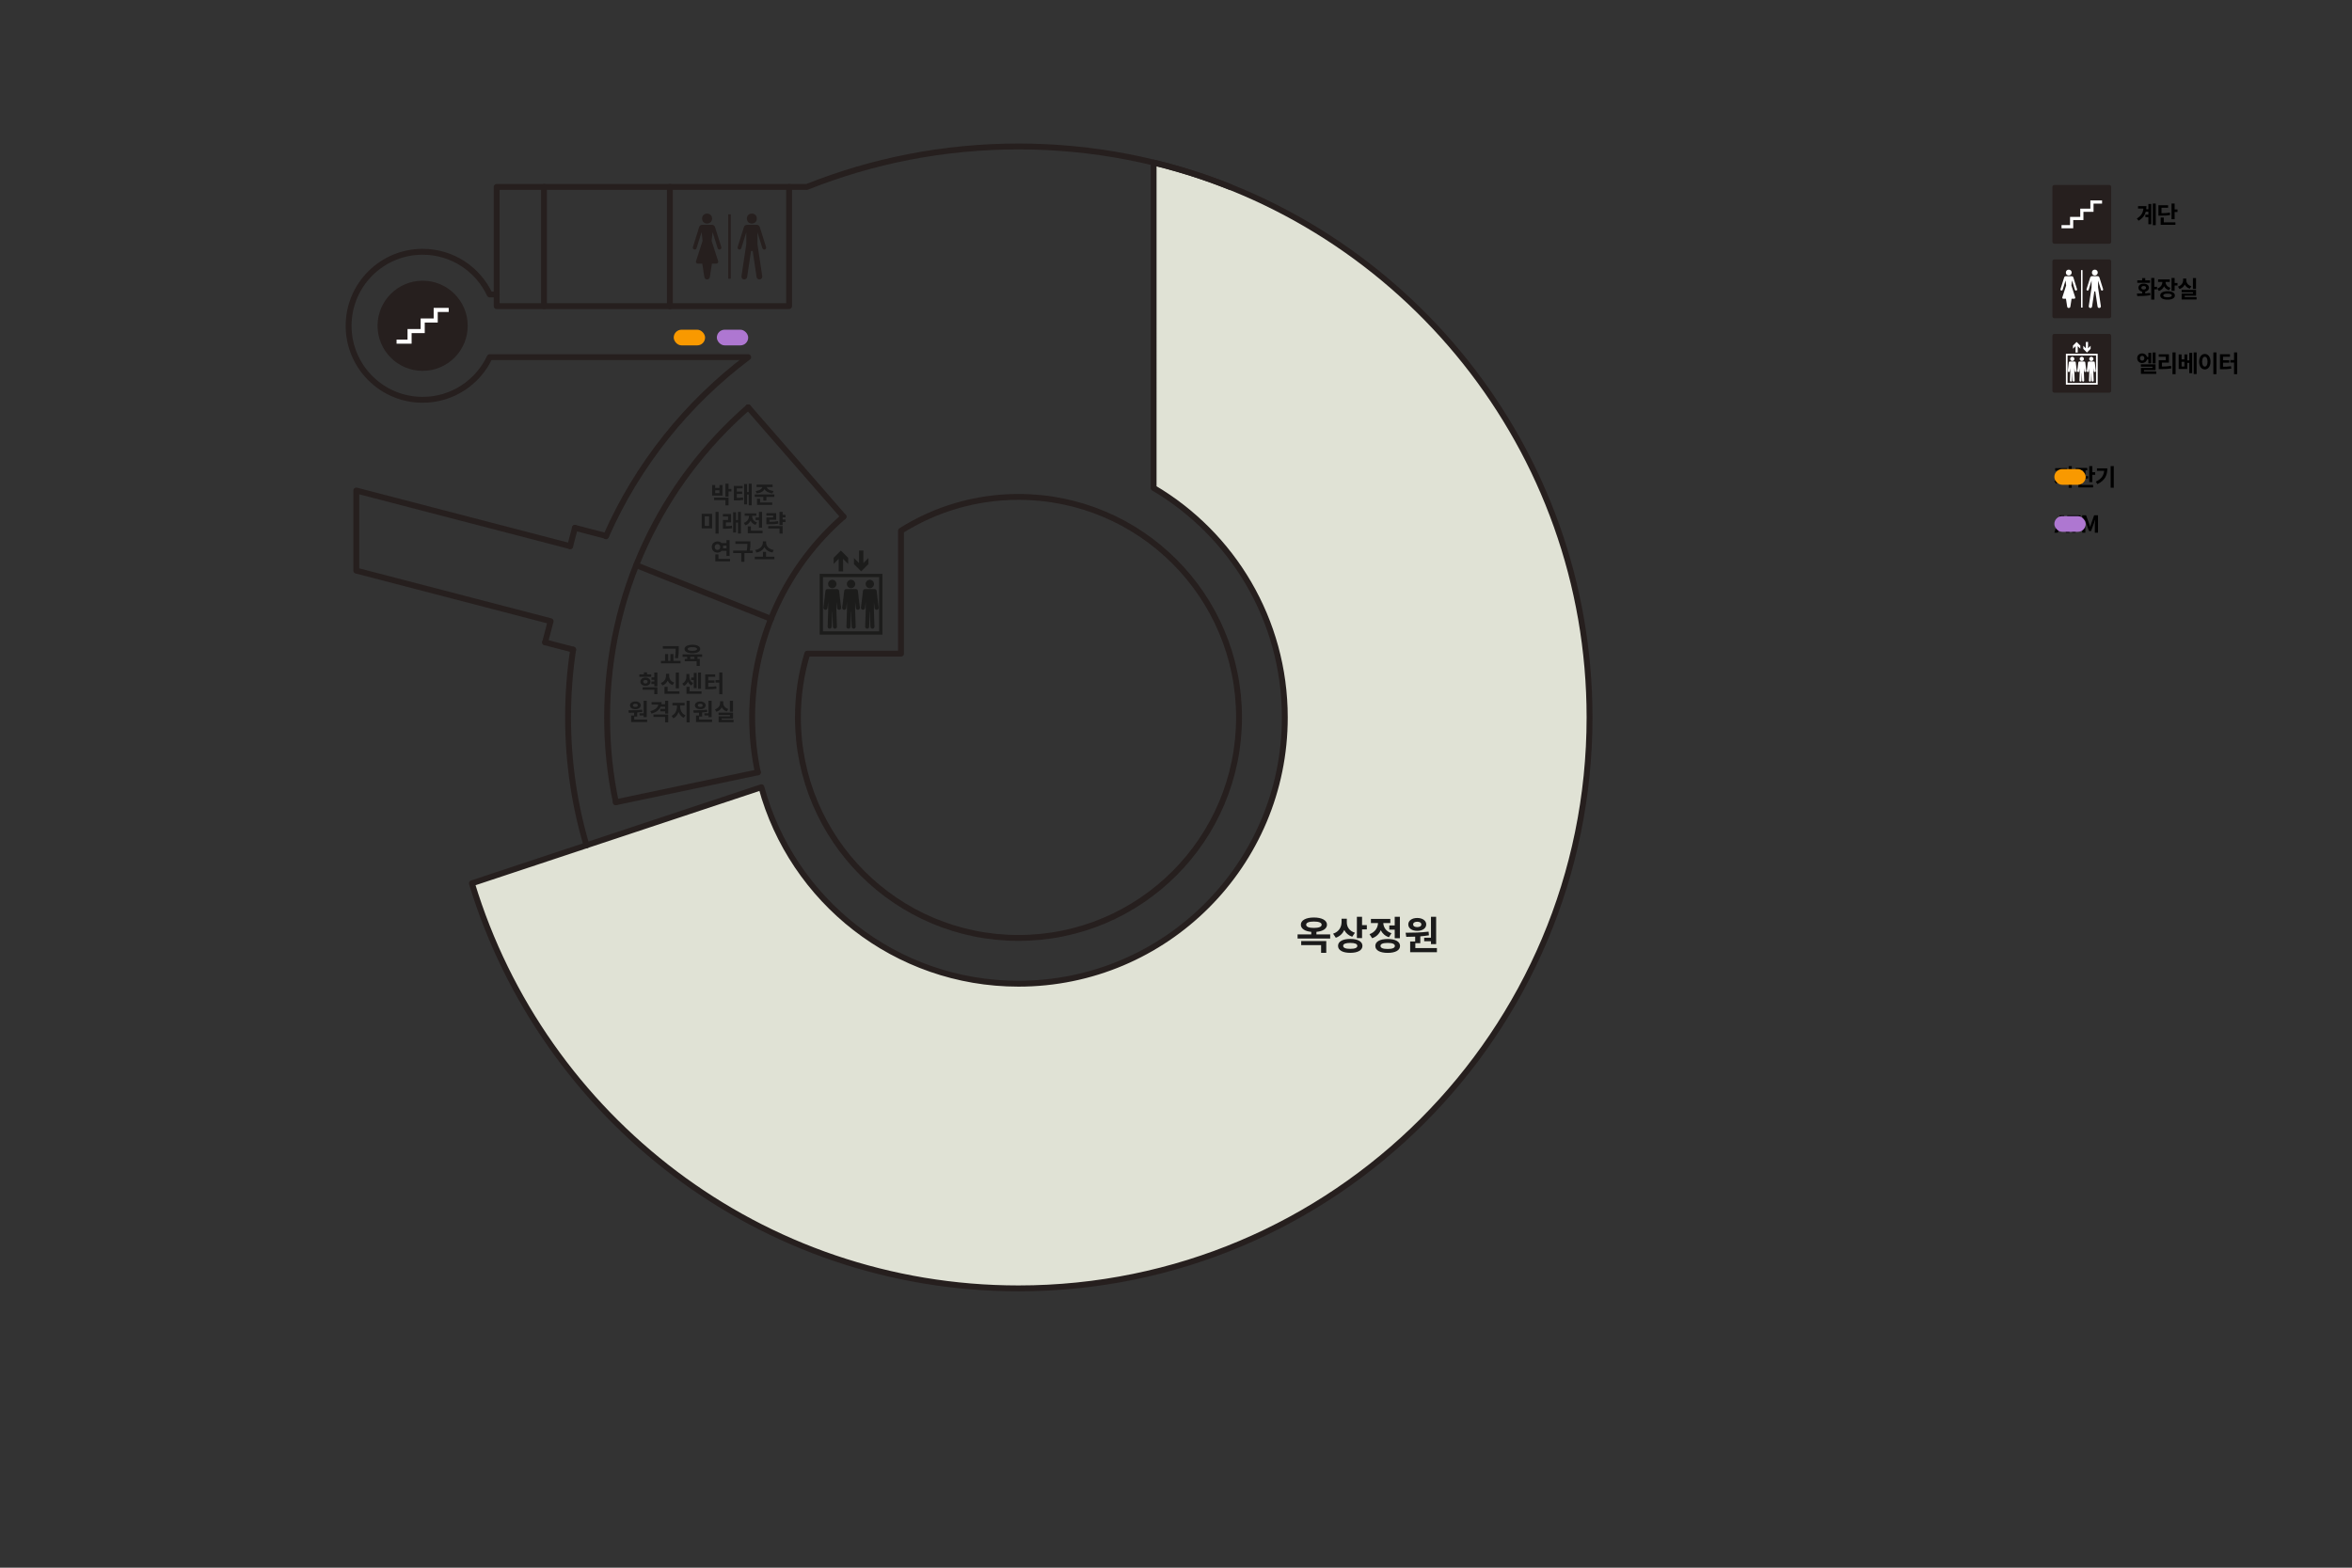 <?xml version="1.0" encoding="UTF-8"?><svg id="_레이어_1" xmlns="http://www.w3.org/2000/svg" viewBox="0 0 600 400"><rect x="0" y="0" width="600" height="400" fill="#333333" stroke="none"/><defs><style>.cls-1,.cls-2{fill:none;}.cls-3,.cls-4{fill:#261f1e;}.cls-5{fill:#f99900;}.cls-6{fill:#fff;}.cls-7{fill:#1c1c1b;}.cls-2{stroke-width:1.5px;}.cls-2,.cls-4{stroke:#261f1e;stroke-linecap:round;stroke-linejoin:round;}.cls-8{fill:#e0e2d5;}.cls-9{fill:#ae77d1;}.cls-10{fill:#1b1b1b;}</style></defs><path class="cls-8" d="M120.379,225.391c18.135,59.812,73.701,103.35,139.436,103.35,80.457,0,145.681-65.224,145.681-145.681,0-68.581-47.389-126.093-111.208-141.578l-.002.008v83.011h0c20.031,11.817,33.47,33.619,33.47,58.559,0,37.523-30.418,67.941-67.941,67.941-31.361,0-57.759-21.248-65.583-50.132h.005s-73.857,24.522-73.857,24.522Z"/><path class="cls-10" d="M173.607,168.619v.635h-5.002v-.635h1.051v-1.746h.779v1.746h.588v-1.746h.773v1.746h1.811ZM172.174,167.881c.18-1.001.186-1.744.186-2.381h-3.268v-.629h4.061v.533c0,.678,0,1.439-.188,2.555l-.791-.078Z"/><path class="cls-10" d="M177.928,167.6v.51h.588v1.816h-.793v-1.199h-3.045v-.617h.623v-.51h-1.176v-.63h4.99v.63h-1.188ZM174.623,165.59c0-.665.785-1.078,1.998-1.078s2.002.413,2.002,1.078c0,.678-.785,1.092-2.002,1.092s-1.998-.414-1.998-1.092ZM175.439,165.59c0,.324.432.48,1.182.48.754,0,1.186-.156,1.186-.48,0-.311-.432-.473-1.186-.473-.75,0-1.182.162-1.182.473ZM177.143,167.6h-1.051v.51h1.051v-.51Z"/><path class="cls-10" d="M166.131,172.688h-3.027v-.618h1.158v-.516h.791v.516h1.078v.618ZM164.656,174.991c-.736,0-1.295-.443-1.295-1.056s.559-1.055,1.295-1.055,1.289.443,1.289,1.055-.551,1.056-1.289,1.056ZM163.943,175.357h3.76v1.769h-.791v-1.14h-2.969v-.629ZM164.656,174.398c.318,0,.559-.175.559-.463s-.24-.455-.559-.455c-.324,0-.557.168-.557.455s.232.463.557.463ZM167.703,171.598v3.514h-.791v-.588h-.727v-.629h.727v-.432h-.709v-.631h.709v-1.234h.791Z"/><path class="cls-10" d="M171.586,174.793c-.611-.209-1.031-.617-1.271-1.133-.252.558-.684,1.008-1.326,1.229l-.4-.63c.916-.312,1.312-1.086,1.312-1.822v-.535h.803v.535c0,.73.385,1.438,1.283,1.727l-.4.629ZM173.33,176.395v.63h-3.814v-1.781h.793v1.151h3.021ZM173.193,175.627h-.799v-4.023h.799v4.023Z"/><path class="cls-10" d="M176.387,174.89c-.432-.204-.721-.546-.895-.96-.197.469-.521.863-1.008,1.092l-.432-.6c.756-.372,1.045-1.086,1.045-1.745v-.708h.768v.708c0,.647.264,1.271.953,1.606l-.432.606ZM178.971,176.395v.63h-3.855v-1.775h.791v1.146h3.064ZM176.98,173.498h-.66v-.642h.66v-1.163h.736v3.873h-.736v-2.068ZM178.832,175.729h-.748v-4.131h.748v4.131Z"/><path class="cls-10" d="M180.682,175.243c.744-.006,1.35-.036,2.027-.144l.072.635c-.797.127-1.506.145-2.434.145h-.451v-3.82h2.555v.637h-1.77v.898h1.584v.618h-1.584v1.031ZM184.281,171.592v5.541h-.793v-2.957h-.947v-.636h.947v-1.948h.793Z"/><path class="cls-10" d="M165.094,183.594v.631h-4.096v-1.644h.768v-.737c-.486.023-.947.029-1.361.029l-.104-.629c1.008-.006,2.352-.019,3.516-.168l.053.562c-.432.072-.875.121-1.318.156v1.044h-.762v.755h3.305ZM160.709,179.973c0-.588.564-.99,1.373-.99s1.373.402,1.373.99-.568.982-1.373.982-1.373-.395-1.373-.982ZM161.453,179.973c0,.27.258.407.629.407.367,0,.625-.138.625-.407s-.258-.414-.625-.414c-.371,0-.629.145-.629.414ZM164.182,182.006v-3.209h.791v4.186h-.791v-.438h-1.037v-.539h1.037Z"/><path class="cls-10" d="M170.463,178.803v3.269h-.791v-.575h-1.219v-.637h1.219v-.539h-1.129c-.371.852-1.174,1.439-2.338,1.751l-.307-.618c1.225-.312,1.908-.93,2.027-1.679h-1.709v-.63h2.561c0,.186-.018.366-.047.54h.941v-.888l.791.006ZM166.697,182.305h3.766v1.991h-.791v-1.367h-2.975v-.624Z"/><path class="cls-10" d="M173.5,180.284c0,.899.445,1.853,1.367,2.237l-.432.623c-.641-.275-1.078-.815-1.324-1.48-.246.719-.689,1.324-1.338,1.619l-.449-.631c.924-.413,1.373-1.427,1.373-2.368v-.306h-1.152v-.654h3.096v.654h-1.141v.306ZM175.941,178.797v5.523h-.791v-5.523h.791Z"/><path class="cls-10" d="M181.652,183.594v.631h-4.096v-1.644h.768v-.737c-.486.023-.947.029-1.361.029l-.102-.629c1.008-.006,2.352-.019,3.514-.168l.055.562c-.432.072-.875.121-1.32.156v1.044h-.762v.755h3.305ZM177.27,179.973c0-.588.562-.99,1.373-.99.803,0,1.373.402,1.373.99s-.57.982-1.373.982c-.811,0-1.373-.395-1.373-.982ZM178.012,179.973c0,.27.26.407.631.407.365,0,.623-.138.623-.407s-.258-.414-.623-.414c-.371,0-.631.145-.631.414ZM180.74,182.006v-3.209h.793v4.186h-.793v-.438h-1.037v-.539h1.037Z"/><path class="cls-10" d="M185.416,181.52c-.629-.186-1.055-.57-1.301-1.049-.252.521-.701.941-1.35,1.139l-.385-.617c.918-.282,1.32-.979,1.32-1.649v-.414h.803v.414c0,.653.396,1.296,1.291,1.56l-.379.617ZM187.131,183.666v.611h-3.814v-1.517h2.891v-.323h-2.896v-.606h3.684v1.493h-2.891v.342h3.027ZM186.986,181.586h-.791v-2.783h.791v2.783Z"/><circle class="cls-3" cx="180.379" cy="55.77" r="1.273"/><circle class="cls-3" cx="191.799" cy="55.77" r="1.273"/><path class="cls-3" d="M195.105,63.655h0c.256-.08.399-.353.319-.61l-1.606-5.123c-.103-.33-.409-.554-.754-.554h-2.527c-.346,0-.651.224-.754.554l-1.606,5.123c-.08.256.062.529.319.61h0c.256.08.529-.062.61-.319l1.27-4.051h0v3.008l-1.223,8.176c-.06.399.215.77.614.83h0c.399.06.77-.215.83-.614l.994-6.649h.422l.994,6.649c.06.399.431.673.83.614h0c.399-.06.673-.431.614-.83l-1.223-8.176v-3.008l1.27,4.051c.08.256.353.399.61.319Z"/><path class="cls-3" d="M184.003,63.045l-1.606-5.123c-.103-.33-.409-.554-.754-.554h-2.527c-.346,0-.651.224-.754.554l-1.598,5.097c-.079.251.039.536.286.627.263.098.551-.046.634-.31l1.287-4.103.259,2.204-1.675,5.216c-.096.3.127.606.442.606h1.153l.534,3.449c.053.345.35.599.699.599h0c.349,0,.646-.254.699-.599l.534-3.449h1.147c.315,0,.538-.306.442-.606l-1.675-5.216.259-2.204,1.28,4.083c.076.242.321.403.57.351.285-.06.45-.35.365-.622Z"/><path class="cls-3" d="M186.421,54.687v16.431h-.657v-16.431h.657Z"/><line class="cls-2" x1="170.885" y1="47.695" x2="170.885" y2="78.109"/><path class="cls-2" d="M313.783,47.695c-16.69-6.661-34.902-10.324-53.969-10.324s-37.278,3.663-53.969,10.324h-79.144s0,30.415,0,30.415h44.183"/><line class="cls-2" x1="146.207" y1="165.753" x2="139.062" y2="163.894"/><path class="cls-2" d="M229.847,135.423c8.677-5.471,18.952-8.636,29.968-8.636,31.074,0,56.265,25.191,56.265,56.265s-25.191,56.265-56.265,56.265-56.265-25.191-56.265-56.265c0-5.655.834-11.116,2.387-16.265h23.911s0-31.364,0-31.364Z"/><line class="cls-2" x1="138.768" y1="47.695" x2="138.768" y2="78.109"/><polyline class="cls-2" points="139.062 163.894 140.466 158.497 90.891 145.595 90.891 145.571 90.891 125.157 145.448 139.355"/><line class="cls-2" x1="145.448" y1="139.355" x2="146.665" y2="134.679"/><line class="cls-2" x1="146.665" y1="134.679" x2="154.596" y2="136.743"/><path class="cls-2" d="M154.591,136.823c8.002-18.187,20.58-33.905,36.277-45.697h-65.939c-3.012,6.431-9.542,10.885-17.112,10.885-10.43,0-18.885-8.455-18.885-18.885s8.455-18.885,18.885-18.885c7.57,0,14.1,4.454,17.112,10.885h1.773"/><path class="cls-2" d="M149.61,215.677c-3.057-10.342-4.698-21.292-4.698-32.625,0-5.88.442-11.657,1.294-17.299"/><polyline class="cls-2" points="170.885 78.109 201.3 78.109 201.3 47.695"/><circle class="cls-1" cx="107.816" cy="83.126" r="18.885"/><circle class="cls-4" cx="107.816" cy="83.126" r="11"/><polygon class="cls-6" points="105.005 87.693 101.166 87.693 101.166 86.652 103.963 86.652 103.963 83.954 107.31 83.954 107.31 81.257 110.628 81.257 110.628 78.559 114.466 78.559 114.466 79.601 111.669 79.601 111.669 82.298 108.352 82.298 108.352 84.996 105.005 84.996 105.005 87.693"/><path class="cls-10" d="M184.311,126.447h-2.645v-2.68h.779v.725h1.086v-.725h.779v2.68ZM182.164,126.969h3.688v1.973h-.792v-1.342h-2.896v-.631ZM183.531,125.098h-1.086v.727h1.086v-.727ZM186.583,125.404h-.731v1.318h-.792v-3.309h.792v1.342h.731v.648Z"/><path class="cls-10" d="M187.959,127.029c.611-.006,1.056-.029,1.571-.107l.072.635c-.636.107-1.182.121-2.01.121h-.384v-3.695h2.231v.631h-1.481v.814h1.367v.611h-1.367v.99ZM191.761,123.406v5.529h-.749v-2.752h-.444v2.506h-.737v-5.191h.737v2.051h.444v-2.143h.749Z"/><path class="cls-10" d="M197.545,126.166v.623h-2.038v.936h-.792v-.936h-2.177v-.623h5.007ZM192.766,125.283c1.067-.119,1.619-.568,1.715-1.006h-1.48v-.631h4.09v.631h-1.487c.09.443.636.887,1.715,1.006l-.288.619c-1.025-.115-1.697-.541-1.99-1.104-.282.562-.96.988-1.991,1.104l-.282-.619ZM193.911,128.211h3.076v.629h-3.867v-1.588h.791v.959Z"/><path class="cls-10" d="M181.671,131.111v3.711h-2.657v-3.711h2.657ZM179.794,131.734v2.465h1.097v-2.465h-1.097ZM183.319,130.613v5.535h-.791v-5.535h.791Z"/><path class="cls-10" d="M185.182,134.266c.503-.012.983-.043,1.535-.127l.06.643c-.708.113-1.308.131-1.973.131h-.39v-2.248h1.319v-.881h-1.326v-.637h2.087v2.141h-1.312v.979ZM189.001,130.607v5.523h-.749v-2.801h-.498v2.543h-.737v-5.164h.737v1.984h.498v-2.086h.749Z"/><path class="cls-10" d="M192.729,133.93c-.605-.197-1.014-.594-1.253-1.092-.246.547-.678.984-1.319,1.199l-.402-.629c.906-.295,1.302-1.02,1.302-1.715v-.078h-1.086v-.631h2.969v.631h-1.073v.072c0,.652.378,1.33,1.247,1.625l-.384.617ZM194.527,135.41v.631h-3.766v-1.734h.792v1.104h2.974ZM193.61,132.041v-1.428h.791v4.029h-.791v-1.961h-.863v-.641h.863Z"/><path class="cls-10" d="M197.234,132.029v-.48h-1.738v-.629h2.519v1.697h-1.728v.521c.899-.006,1.505-.043,2.195-.168l.065.635c-.768.145-1.469.168-2.572.168h-.474v-1.744h1.732ZM195.97,134.223h3.682v1.914h-.792v-1.283h-2.89v-.631ZM199.651,132.016v.541h.726v.641h-.726v.773h-.792v-3.357h.792v.762h.726v.641h-.726Z"/><path class="cls-10" d="M184.112,140.555c-.27.281-.653.449-1.085.449-.815,0-1.451-.605-1.451-1.434,0-.82.636-1.428,1.451-1.428.432,0,.804.162,1.073.439h1.229v-.768h.791v4.041h-.791v-1.301h-1.218ZM183.027,140.314c.407,0,.707-.281.707-.744,0-.455-.3-.738-.707-.738-.402,0-.702.283-.702.738,0,.463.3.744.702.744ZM186.247,142.611v.629h-3.766v-1.781h.792v1.152h2.974ZM184.442,139.211c.024.113.042.234.042.359,0,.121-.012.246-.042.354h.888v-.713h-.888Z"/><path class="cls-10" d="M192.019,141.117h-2.123v2.219h-.803v-2.219h-2.063v-.635h3.479c.138-.701.149-1.242.149-1.715h-3.058v-.637h3.831v.498c0,.516,0,1.08-.138,1.854h.726v.635Z"/><path class="cls-10" d="M197.545,142.047v.637h-5.001v-.637h2.081v-1.234h.791v1.234h2.129ZM197.054,140.986c-.972-.174-1.68-.689-2.039-1.373-.359.678-1.062,1.199-2.027,1.373l-.323-.654c1.247-.203,1.931-1.049,1.931-1.816v-.396h.846v.396c0,.785.678,1.613,1.937,1.816l-.323.654Z"/><line class="cls-2" x1="193.322" y1="197.064" x2="157.107" y2="204.696"/><line class="cls-2" x1="196.682" y1="157.903" x2="162.303" y2="144.209"/><line class="cls-2" x1="190.867" y1="103.938" x2="215.177" y2="131.832"/><path class="cls-2" d="M157.106,204.696c-1.464-6.984-2.234-14.224-2.234-21.644,0-31.567,13.937-59.878,35.994-79.116"/><path class="cls-2" d="M193.319,197.064c-.948-4.522-1.447-9.209-1.447-14.012,0-20.437,9.023-38.766,23.303-51.221"/><rect class="cls-5" x="171.867" y="84.126" width="8" height="4" rx="2" ry="2"/><rect class="cls-9" x="182.867" y="84.126" width="8" height="4" rx="2" ry="2"/><polygon class="cls-7" points="213.959 145.787 213.959 142.589 212.667 143.882 212.667 142.315 214.514 140.468 216.361 142.315 216.361 143.882 215.067 142.589 215.067 145.787 213.959 145.787"/><polygon class="cls-7" points="220.249 140.468 220.249 143.667 221.542 142.374 221.542 143.94 219.695 145.787 217.848 143.94 217.848 142.374 219.141 143.667 219.141 140.468 220.249 140.468"/><path class="cls-7" d="M214.577,155.017l-.246-1.985-.268-2.279c-.033-.282-.287-.451-.571-.451-.139,0-2.213.005-2.346,0-.283-.01-.538.169-.571.451l-.267,2.279-.247,1.985c-.035.282.165.539.447.574.282.035.539-.165.574-.447l.194-1.561v1.962c0,.01.003.019.003.029,0,.005-.002.008-.002.012l-.07,2.293-.075,2c-.011.284.211.523.495.534.284.011.523-.212.533-.495l.067-1.79s.002-.008.002-.014l.006-.198.019-.495c.001-.012-.002-.023-.002-.036l.039-1.267h.06l.039,1.267c0,.012-.003.023-.003.036l.019.495.006.198c0,.005.001.01.002.014l.067,1.79c.01.283.25.505.533.495.284-.011.505-.249.495-.534l-.075-2-.07-2.293s0-.008,0-.013c0-.01.002-.019.002-.029v-1.963l.194,1.562c.035.282.292.483.574.447.282-.035.481-.292.447-.574Z"/><path class="cls-7" d="M212.318,150.077c.591,0,1.071-.479,1.071-1.071s-.48-1.071-1.071-1.071-1.071.48-1.071,1.071.479,1.071,1.071,1.071Z"/><path class="cls-7" d="M219.363,155.017l-.246-1.985-.268-2.279c-.033-.282-.287-.451-.571-.451-.139,0-2.213.005-2.346,0-.283-.01-.538.169-.571.451l-.267,2.279-.247,1.985c-.035.282.165.539.447.574.282.035.539-.165.574-.447l.194-1.561v1.962c0,.01.003.019.003.029,0,.005-.002.008-.002.012l-.07,2.293-.075,2c-.011.284.211.523.495.534.284.011.523-.212.533-.495l.067-1.79s.002-.008.002-.014l.006-.198.019-.495c.001-.012-.002-.023-.002-.036l.039-1.267h.06l.039,1.267c0,.012-.003.023-.003.036l.019.495.006.198c0,.005.001.01.002.014l.067,1.79c.01.283.25.505.533.495.284-.011.505-.249.495-.534l-.075-2-.07-2.293s0-.008,0-.013c0-.01.002-.019.002-.029v-1.963l.194,1.562c.035.282.292.483.574.447.282-.035.481-.292.447-.574Z"/><path class="cls-7" d="M217.105,150.077c.591,0,1.071-.479,1.071-1.071s-.48-1.071-1.071-1.071-1.071.48-1.071,1.071.479,1.071,1.071,1.071Z"/><path class="cls-7" d="M224.149,155.017l-.246-1.985-.268-2.279c-.033-.282-.287-.451-.571-.451-.139,0-2.213.005-2.346,0-.283-.01-.538.169-.571.451l-.268,2.279-.247,1.985c-.035.282.165.539.447.574.282.035.539-.165.574-.447l.194-1.561v1.962c0,.01.003.019.003.029,0,.005-.002.008-.002.012l-.07,2.293-.075,2c-.011.284.211.523.495.534.284.011.523-.212.533-.495l.067-1.79s.002-.008.002-.014l.006-.198.019-.495c.001-.012-.002-.023-.002-.036l.039-1.267h.06l.039,1.267c0,.012-.003.023-.003.036l.019.495.006.198c0,.005.001.01.002.014l.067,1.79c.01.283.25.505.533.495.284-.011.505-.249.495-.534l-.075-2-.07-2.293s0-.008,0-.013c0-.01.002-.019.002-.029v-1.963l.194,1.562c.035.282.292.483.574.447.282-.035.481-.292.447-.574Z"/><path class="cls-7" d="M221.891,150.077c.591,0,1.071-.479,1.071-1.071s-.48-1.071-1.071-1.071-1.07.48-1.07,1.071.479,1.071,1.07,1.071Z"/><path class="cls-7" d="M209.104,146.418v15.512h16v-15.512h-16ZM224.266,161.092h-14.323v-13.835h14.323v13.835Z"/><path class="cls-2" d="M294.286,124.493c20.031,11.817,33.47,33.619,33.47,58.559,0,37.523-30.418,67.941-67.941,67.941-31.361,0-57.759-21.248-65.583-50.132h.005s-73.857,24.522-73.857,24.522c18.135,59.812,73.701,103.35,139.436,103.35,80.457,0,145.681-65.224,145.681-145.681,0-68.581-47.389-126.093-111.208-141.578l-.002,83.019Z"/><path class="cls-10" d="M339.332,238.421v1.05h-8.315v-1.05h3.488v-.659c-1.629-.141-2.658-.82-2.658-1.819,0-1.14,1.309-1.839,3.328-1.839s3.338.699,3.338,1.839c0,1.01-1.04,1.679-2.688,1.819v.659h3.508ZM331.937,240.11h6.396v3.018h-1.319v-1.979h-5.077v-1.039ZM335.175,236.762c1.249,0,1.979-.27,1.979-.819,0-.54-.729-.81-1.979-.81-1.239,0-1.97.27-1.97.81,0,.55.73.819,1.97.819Z"/><path class="cls-10" d="M344.954,239.011c-.97-.32-1.639-.939-2.028-1.719-.4.899-1.109,1.608-2.159,1.979l-.689-1.039c1.539-.51,2.158-1.739,2.158-2.989v-.829h1.34v.939c0,1.109.619,2.188,2.068,2.639l-.689,1.02ZM347.562,241.339c0,1.12-1.199,1.779-3.108,1.779-1.919,0-3.118-.659-3.118-1.779,0-1.109,1.199-1.769,3.118-1.769,1.909,0,3.108.659,3.108,1.769ZM346.254,241.339c0-.51-.63-.749-1.8-.749-1.179,0-1.809.239-1.809.749,0,.521.63.76,1.809.76,1.17,0,1.8-.239,1.8-.76ZM348.683,236.052v1.09h-1.22v2.219h-1.319v-5.437h1.319v2.128h1.22Z"/><path class="cls-10" d="M354.324,239.141c-.999-.33-1.688-.979-2.089-1.789-.399.93-1.129,1.679-2.198,2.039l-.67-1.04c1.459-.51,2.129-1.679,2.169-2.828h-1.81v-1.06h4.947v1.06h-1.789c.04,1.05.68,2.129,2.079,2.589l-.64,1.029ZM357.152,241.359c0,1.119-1.199,1.769-3.147,1.769-1.959,0-3.158-.649-3.158-1.769s1.199-1.77,3.158-1.77c1.948,0,3.147.65,3.147,1.77ZM355.834,241.359c0-.52-.63-.77-1.829-.77-1.21,0-1.839.25-1.839.77s.629.77,1.839.77c1.199,0,1.829-.25,1.829-.77ZM355.794,236.132v-2.219h1.319v5.478h-1.319v-2.189h-1.38v-1.069h1.38Z"/><path class="cls-10" d="M366.562,241.909v1.049h-6.826v-2.738h1.279v-1.229c-.81.04-1.579.051-2.269.051l-.17-1.05c1.68-.01,3.918-.03,5.856-.28l.091.939c-.72.12-1.46.2-2.199.26v1.739h-1.27v1.26h5.507ZM359.256,235.872c0-.979.939-1.648,2.289-1.648,1.339,0,2.288.669,2.288,1.648s-.949,1.64-2.288,1.64c-1.35,0-2.289-.66-2.289-1.64ZM360.495,235.872c0,.45.43.68,1.05.68.609,0,1.039-.229,1.039-.68s-.43-.689-1.039-.689c-.62,0-1.05.24-1.05.689ZM365.043,239.261v-5.348h1.319v6.977h-1.319v-.729h-1.729v-.899h1.729Z"/><rect class="cls-4" x="524.07" y="47.695" width="14" height="14"/><polygon class="cls-6" points="528.883 58.247 525.898 58.247 525.898 57.437 528.073 57.437 528.073 55.338 530.676 55.338 530.676 53.24 533.257 53.24 533.257 51.142 536.242 51.142 536.242 51.953 534.067 51.953 534.067 54.051 531.486 54.051 531.486 56.149 528.883 56.149 528.883 58.247"/><rect class="cls-4" x="524.07" y="85.695" width="14" height="14"/><polygon class="cls-6" points="529.474 89.949 529.474 88.326 528.818 88.982 528.818 88.187 529.756 87.25 530.693 88.187 530.693 88.982 530.036 88.326 530.036 89.949 529.474 89.949"/><polygon class="cls-6" points="532.665 87.25 532.665 88.873 533.321 88.217 533.321 89.012 532.384 89.949 531.447 89.012 531.447 88.217 532.103 88.873 532.103 87.25 532.665 87.25"/><path class="cls-6" d="M529.788,94.631l-.125-1.007-.136-1.156c-.017-.143-.146-.229-.29-.229-.071,0-1.123.002-1.19,0-.144-.005-.273.086-.29.229l-.136,1.156-.125,1.007c-.018.143.084.273.227.291.143.018.274-.084.291-.227l.099-.792v.995c0,.005.001.01.001.015,0,.002,0,.004,0,.006l-.036,1.164-.038,1.015c-.006.144.107.265.251.271.144.005.265-.107.271-.251l.034-.908s.001-.004.001-.007l.003-.101.009-.251c0-.006,0-.012-.001-.018l.02-.643h.03l.02.643c0,.006-.001.012-.001.018l.01.251.003.101s0,.005.001.007l.034.908c.005.144.127.256.271.251.144-.006.256-.127.251-.271l-.038-1.015-.036-1.164s0-.004,0-.006c0-.005.001-.01.001-.015v-.996l.098.792c.018.143.148.245.291.227.143-.018.244-.148.227-.291Z"/><path class="cls-6" d="M528.642,92.125c.3,0,.543-.243.543-.543s-.243-.543-.543-.543-.543.243-.543.543.243.543.543.543Z"/><path class="cls-6" d="M532.216,94.631l-.125-1.007-.136-1.156c-.017-.143-.146-.229-.29-.229-.071,0-1.123.002-1.19,0-.144-.005-.273.086-.29.229l-.136,1.156-.125,1.007c-.018.143.084.273.227.291.143.018.274-.084.291-.227l.099-.792v.995c0,.005.001.01.001.015,0,.002,0,.004,0,.006l-.036,1.164-.038,1.015c-.006.144.107.265.251.271.144.005.265-.107.271-.251l.034-.908s.001-.004.001-.007l.003-.101.009-.251c0-.006,0-.012-.001-.018l.02-.643h.03l.02.643c0,.006-.001.012-.001.018l.01.251.003.101s0,.005.001.007l.034.908c.005.144.127.256.271.251.144-.006.256-.127.251-.271l-.038-1.015-.036-1.164s0-.004,0-.006c0-.005.001-.01.001-.015v-.996l.098.792c.018.143.148.245.291.227.143-.018.244-.148.227-.291Z"/><path class="cls-6" d="M531.07,92.125c.3,0,.543-.243.543-.543s-.243-.543-.543-.543-.543.243-.543.543.243.543.543.543Z"/><path class="cls-6" d="M534.644,94.631l-.125-1.007-.136-1.156c-.017-.143-.146-.229-.29-.229-.071,0-1.123.002-1.19,0-.144-.005-.273.086-.29.229l-.136,1.156-.125,1.007c-.018.143.084.273.227.291.143.018.274-.084.291-.227l.099-.792v.995c0,.005.001.01.001.015,0,.002,0,.004,0,.006l-.036,1.164-.038,1.015c-.006.144.107.265.251.271.144.005.265-.107.271-.251l.034-.908s.001-.004.001-.007l.003-.101.009-.251c0-.006,0-.012-.001-.018l.02-.643h.03l.02.643c0,.006-.001.012-.001.018l.01.251.003.101s0,.005.001.007l.034.908c.005.144.127.256.271.251.144-.006.256-.127.251-.271l-.038-1.015-.036-1.164s0-.004,0-.006c0-.005.001-.01.001-.015v-.996l.098.792c.018.143.148.245.291.227.143-.018.244-.148.227-.291Z"/><path class="cls-6" d="M533.498,92.125c.3,0,.543-.243.543-.543s-.243-.543-.543-.543-.543.243-.543.543.243.543.543.543Z"/><path class="cls-6" d="M527.011,90.269v7.87h8.118v-7.87h-8.118ZM534.703,97.714h-7.267v-7.019h7.267v7.019Z"/><rect class="cls-4" x="524.07" y="66.695" width="14" height="14"/><path d="M548.054,52.056h.738v5.163h-.738v-1.811h-.768v-.636h.768v-.749h-.665c-.246.911-.798,1.679-1.829,2.29l-.45-.552c1.092-.665,1.571-1.463,1.673-2.542h-1.36v-.63h2.146c0,.282-.019.546-.048.804h.533v-1.338ZM549.937,51.93v5.529h-.749v-5.529h.749Z"/><path d="M553.609,54.851c-.678.149-1.308.18-2.53.18h-.462v-2.656h2.471v.63h-1.686v1.391c.983-.006,1.529-.042,2.129-.168l.078.624ZM551.984,56.734h2.969v.63h-3.761v-1.854h.792v1.224ZM555.486,53.442v.647h-.731v1.841h-.792v-3.993h.792v1.505h.731Z"/><path d="M547.257,74.855c.426-.024.852-.055,1.247-.114l.06.569c-1.163.229-2.404.229-3.34.229l-.096-.642c.396,0,.852,0,1.337-.013v-.468c-.576-.12-.953-.491-.953-1.001,0-.618.558-1.038,1.349-1.038s1.35.42,1.35,1.038c0,.51-.378.881-.953,1.001v.438ZM548.479,72.162h-3.25v-.623h1.235v-.582h.792v.582h1.223v.623ZM546.86,73.865c.36,0,.6-.155.6-.449,0-.282-.239-.438-.6-.438s-.6.155-.6.438c0,.294.24.449.6.449ZM550.267,73.836h-.689v2.62h-.792v-5.522h.792v2.248h.689v.654Z"/><path d="M553.321,74.051c-.605-.181-1.025-.546-1.265-1.002-.246.546-.684.983-1.332,1.193l-.396-.617c.894-.3,1.289-1.002,1.302-1.691h-1.098v-.636h2.986v.636h-1.079c.012.63.39,1.247,1.259,1.505l-.378.612ZM554.814,75.388c0,.672-.719,1.067-1.864,1.067-1.151,0-1.871-.396-1.871-1.067,0-.678.72-1.079,1.871-1.079,1.146,0,1.864.401,1.864,1.079ZM554.029,75.388c0-.317-.378-.468-1.079-.468-.708,0-1.086.15-1.086.468,0,.312.378.462,1.086.462.701,0,1.079-.15,1.079-.462ZM555.486,72.204v.648h-.731v1.361h-.792v-3.28h.792v1.271h.731Z"/><path d="M558.639,73.655c-.63-.186-1.056-.569-1.302-1.049-.252.521-.701.941-1.35,1.14l-.384-.618c.918-.282,1.319-.978,1.319-1.649v-.413h.804v.413c0,.654.396,1.296,1.289,1.56l-.377.617ZM560.354,75.802v.611h-3.814v-1.517h2.891v-.324h-2.896v-.605h3.683v1.493h-2.891v.342h3.028ZM560.209,73.721h-.791v-2.782h.791v2.782Z"/><path d="M547.694,91.705c-.126.563-.6.924-1.229.924-.731,0-1.26-.504-1.26-1.235,0-.72.528-1.224,1.26-1.224.624,0,1.098.354,1.229.905h.354v-1.043h.737v2.687h-.737v-1.014h-.354ZM546.465,92.011c.336,0,.563-.228.563-.617,0-.384-.228-.6-.563-.6-.324,0-.552.216-.552.6,0,.39.228.617.552.617ZM550.069,94.776v.612h-3.916v-1.523h2.95v-.3h-2.963v-.612h3.754v1.487h-2.95v.336h3.125ZM549.895,92.743h-.749v-2.812h.749v2.812Z"/><path d="M551.511,93.529c.84-.006,1.535-.048,2.314-.18l.084.642c-.899.155-1.709.191-2.71.191h-.498v-2.272h1.793v-.882h-1.799v-.629h2.608v2.135h-1.793v.995ZM555.001,89.924v5.541h-.792v-5.541h.792Z"/><path d="M558.494,90.027h.738v5.187h-.738v-2.626h-.516v1.559h-2.194v-3.718h.743v1.271h.72v-1.266h.731v1.518h.516v-1.925ZM557.247,92.323h-.72v1.193h.72v-1.193ZM560.365,89.924v5.523h-.749v-5.523h.749Z"/><path d="M563.906,92.281c0,1.217-.618,1.979-1.451,1.979s-1.451-.762-1.451-1.979.617-1.967,1.451-1.967,1.451.755,1.451,1.967ZM561.766,92.281c0,.821.281,1.259.689,1.259s.689-.438.689-1.259c0-.815-.282-1.254-.689-1.254s-.689.438-.689,1.254ZM565.423,89.924v5.541h-.791v-5.541h.791Z"/><path d="M567.104,93.576c.744-.006,1.35-.036,2.027-.144l.072.636c-.798.126-1.506.144-2.435.144h-.45v-3.82h2.555v.636h-1.77v.899h1.583v.618h-1.583v1.031ZM570.703,89.924v5.541h-.792v-2.956h-.947v-.636h.947v-1.949h.792Z"/><circle class="cls-6" cx="527.744" cy="69.544" r=".741"/><circle class="cls-6" cx="534.392" cy="69.544" r=".741"/><path class="cls-6" d="M536.316,74.133h0c.149-.047.232-.206.185-.355l-.935-2.982c-.06-.192-.238-.323-.439-.323h-1.471c-.201,0-.379.131-.439.323l-.935,2.982c-.047.149.036.308.185.355h0c.149.047.308-.036.355-.185l.739-2.358h0v1.751l-.712,4.759c-.035.232.125.448.357.483h0c.232.035.448-.125.483-.357l.579-3.87h.246l.579,3.87c.035.232.251.392.483.357h0c.232-.035.392-.251.357-.483l-.712-4.759v-1.751l.739,2.358c.047.149.206.232.355.185Z"/><path class="cls-6" d="M529.854,73.778l-.935-2.982c-.06-.192-.238-.323-.439-.323h-1.471c-.201,0-.379.131-.439.322l-.93,2.967c-.046.146.023.312.166.365.153.057.321-.026.369-.181l.749-2.388.151,1.283-.975,3.036c-.056.174.074.353.257.353h.671l.311,2.008c.031.201.204.349.407.349h0c.203,0,.376-.148.407-.349l.311-2.008h.668c.183,0,.313-.178.257-.353l-.975-3.036.151-1.283.745,2.377c.044.141.187.235.332.204.166-.035.262-.204.212-.362Z"/><path class="cls-6" d="M531.261,68.913v9.564h-.382v-9.564h.382Z"/><path d="M526.217,120.42c0,.84.438,1.817,1.343,2.237l-.438.624c-.612-.282-1.044-.834-1.289-1.487-.246.72-.69,1.325-1.319,1.625l-.444-.63c.905-.42,1.355-1.457,1.355-2.369v-.306h-1.146v-.653h3.034v.653h-1.097v.306ZM529.317,121.692h-.804v2.765h-.791v-5.522h.791v2.104h.804v.653Z"/><path d="M532.714,122.052c-1.086.191-2.333.216-3.251.216l-.084-.642.576-.006v-1.602h-.432v-.63h2.944v.63h-.438v1.518c.217-.013.426-.036.63-.061l.055.576ZM530.987,123.731h2.969v.63h-3.761v-1.739h.792v1.109ZM530.717,121.608c.186-.006.371-.012.558-.023v-1.565h-.558v1.589ZM534.489,120.492v.653h-.731v1.854h-.792v-4.065h.792v1.559h.731Z"/><path d="M537.587,119.503c0,1.691-.569,3.07-2.53,4.018l-.414-.623c1.409-.678,2.021-1.542,2.135-2.765h-1.841v-.63h2.65ZM539.23,118.927v5.523h-.798v-5.523h.798Z"/><path d="M525.492,131.47h1.043l1.428,4.443h-.93l-.312-1.14h-1.439l-.312,1.14h-.9l1.422-4.443ZM525.473,134.084h1.056l-.132-.485c-.138-.462-.258-.972-.384-1.451h-.03c-.113.485-.245.989-.378,1.451l-.132.485Z"/><path d="M528.605,132.213h-1.247v-.743h3.395v.743h-1.26v3.7h-.888v-3.7Z"/><path d="M531.174,131.47h.983l.756,2.081c.096.275.18.569.27.852h.03c.096-.282.174-.576.27-.852l.737-2.081h.983v4.443h-.81v-1.853c0-.42.066-1.038.114-1.458h-.03l-.359,1.044-.684,1.865h-.51l-.689-1.865-.354-1.044h-.023c.042.42.113,1.038.113,1.458v1.853h-.797v-4.443Z"/><rect class="cls-5" x="524.07" y="119.692" width="8" height="4" rx="2" ry="2"/><rect class="cls-9" x="524.07" y="131.692" width="8" height="4" rx="2" ry="2"/></svg>